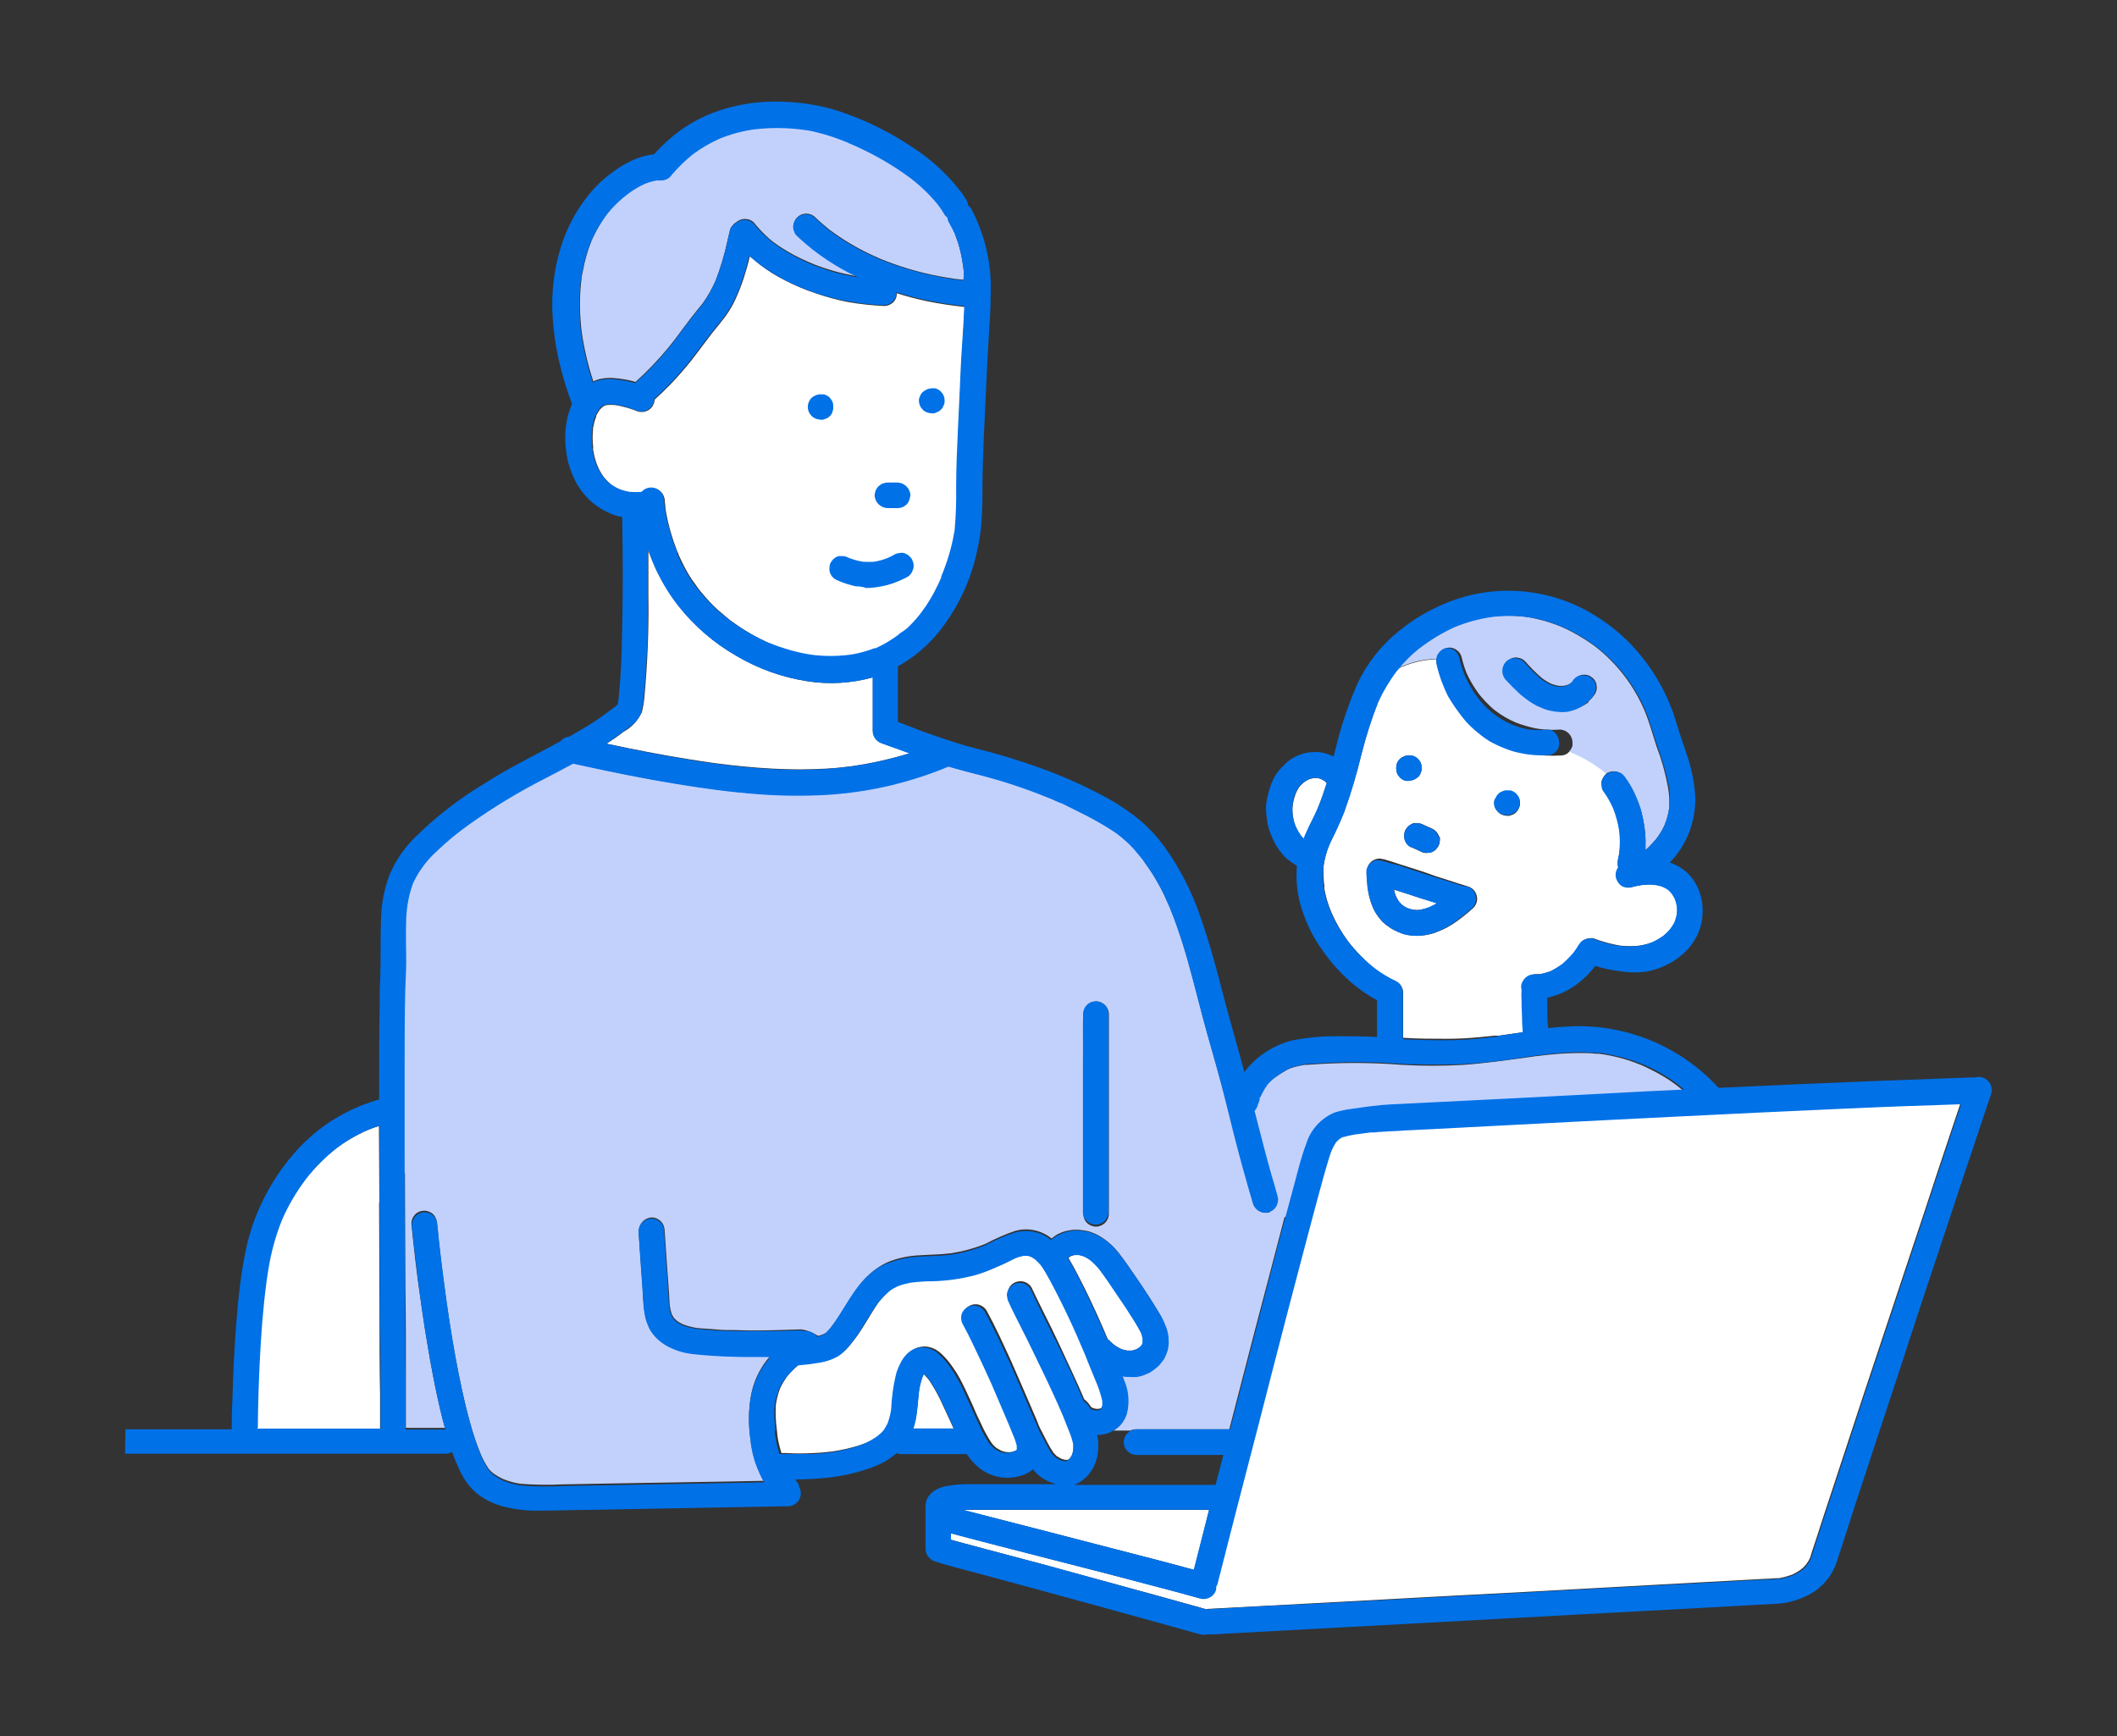 <?xml version="1.0" encoding="UTF-8"?><svg id="house_icon_step" xmlns="http://www.w3.org/2000/svg" width="150" height="123" viewBox="0 0 150 123"><rect x="0" y="0" width="150" height="123" fill="#333333" stroke="none"/><defs><style>.cls-1{fill:#fff;}.cls-2{fill:none;}.cls-3{fill:#b4d232;}.cls-4{fill:#0071e7;}.cls-5{fill:#c2d1fc;}</style></defs><rect class="cls-2" width="150" height="123"/><path class="cls-3" d="M89.18,77.84h0l.04-.08v.08h-.04Z"/><path class="cls-3" d="M89.17,77.87h0v.08s0-.08,0-.08Z"/><path class="cls-1" d="M93.63,55.21c.08.04.16.08.23.13.05.05.1.1.15.15-.2.6-.41,1.24-.66,1.85s-.55,1.1-.79,1.67c-.07.14-.13.29-.19.45-.07-.07-.13-.14-.19-.22-.14-.19-.25-.39-.35-.6-.22-.53-.3-1.11-.22-1.68.04-.24.11-.48.19-.72.07-.17.16-.33.26-.48.1-.12.21-.23.33-.33.11-.08.23-.15.35-.21.11-.04.22-.07.34-.09.19-.02.38,0,.55.08Z"/><path class="cls-5" d="M111.19,53.3c.93.37,1.8.89,2.57,1.54l.11-.07.22-.09c.16-.04.34-.04.5,0l.22.09c.14.08.25.19.33.33.23.32.43.65.6,1,.2.41.37.84.51,1.28.13.43.22.88.28,1.32.05.38.07.77.06,1.15v.38c.27-.24.52-.5.75-.78.51-.63.83-1.39.93-2.19.03-.49,0-.98-.08-1.46-.18-.99-.45-1.96-.81-2.9-.28-.85-.5-1.7-.84-2.51-.76-1.81-1.97-3.39-3.52-4.59-.75-.55-1.55-1.02-2.41-1.4-.81-.33-1.65-.57-2.51-.7-.84-.1-1.68-.1-2.52,0-.89.13-1.75.37-2.58.72-.89.39-1.74.88-2.52,1.46-.56.44-1.07.95-1.51,1.51.87-.45,1.84-.69,2.83-.71h0c0-.12.05-.24.11-.34.12-.2.32-.35.54-.42l.24-.04c.16,0,.32.05.46.13l.18.14c.11.11.19.25.23.4.09.39.21.78.36,1.15.19.42.42.82.68,1.2l.19.27c.28.35.59.68.93.99l.23.19c.45.34.93.62,1.45.84.45.18.91.31,1.38.41l.32.05c.48.06.97.08,1.45.04.48.03.86.42.87.9v.24c-.04.15-.12.29-.23.4v.04ZM112.58,49.73c-.18.15-.39.27-.6.36-.23.11-.46.19-.71.24-.25.05-.5.07-.75.06-.18,0-.35-.03-.53-.07-.1-.02-.2-.04-.29-.07l-.28-.1c-.16-.07-.32-.13-.48-.2-.17-.09-.34-.2-.5-.31-.23-.15-.45-.32-.66-.51-.36-.31-.69-.65-1-1-.16-.17-.25-.39-.26-.62,0-.5.39-.92.9-.93l.24.04c.15.04.29.12.4.23.37.43.77.83,1.2,1.2.21.16.43.29.66.4.16.06.33.11.51.14.12.01.24.01.37,0,.11-.02.21-.05.31-.08l.22-.13c.05-.04.09-.09.13-.14h0c.19-.31.55-.48.91-.43.11.01.22.05.32.11l.19.14c.11.11.19.25.23.4l.03.24c0,.16-.04.32-.12.46-.14.21-.3.4-.5.56h.07Z"/><path class="cls-1" d="M93.82,62.87c.1.6.27,1.2.51,1.76.32.74.72,1.43,1.2,2.08.55.71,1.18,1.36,1.88,1.93.48.37,1.01.68,1.56.93.28.16.45.46.45.78v3.18c1.05.07,2.09.07,3.14.07.74,0,1.48-.04,2.22-.11.35-.03.7-.07,1.06-.11h.33s.57-.08.57-.08l1.25-.18h0l-.04-.75c-.04-.51-.04-1-.04-1.51.04-.24.04-.49.04-.75-.04-.14-.04-.28,0-.42.07-.22.22-.42.42-.55.14-.08.3-.12.46-.12h.28c.28-.05.56-.13.82-.23.29-.14.56-.31.82-.51.3-.24.56-.51.8-.81.13-.17.25-.35.37-.55l.14-.18c.08-.09.18-.16.29-.19.07-.04.14-.06.22-.06.12-.03.24-.03.36,0,.6.23,1.23.4,1.87.51.45.05.91.05,1.37,0,.33-.05.66-.14.97-.26.27-.13.52-.27.76-.45.18-.15.35-.32.51-.51.12-.16.22-.33.3-.51.06-.16.11-.33.15-.5.01-.2.01-.4,0-.6-.04-.17-.09-.34-.15-.5-.06-.13-.13-.26-.22-.38-.08-.1-.17-.19-.26-.27-.11-.07-.23-.14-.35-.19-.18-.07-.36-.11-.54-.14-.32-.04-.64-.04-.96,0-.24.04-.48.09-.71.15-.24.06-.49.02-.7-.1-.2-.13-.34-.32-.42-.54-.06-.24-.03-.49.09-.7.01-.02.02-.04.04-.05l-.03-.07c-.04-.17-.04-.34,0-.51.04-.15.07-.3.1-.45.06-.55.06-1.1,0-1.64-.09-.55-.24-1.08-.44-1.59-.19-.42-.43-.83-.7-1.2-.07-.1-.1-.22-.11-.34-.04-.12-.04-.24,0-.36.06-.18.17-.34.31-.47-.78-.66-1.67-1.18-2.62-1.56l-.15.14c-.14.08-.3.13-.46.13-.36.02-.73.02-1.09,0-.44-.03-.87-.09-1.3-.18-.35-.08-.7-.18-1.03-.31-.41-.14-.82-.32-1.2-.52-.32-.18-.62-.38-.91-.6-.33-.24-.65-.51-.94-.79-.29-.29-.55-.6-.79-.93-.22-.26-.42-.54-.6-.83-.2-.36-.38-.74-.54-1.12-.13-.31-.23-.64-.32-.96l-.06-.24c-.02-.11-.02-.23,0-.34-.98.02-1.95.27-2.83.71l-.04.05c-.51.69-.93,1.44-1.27,2.23-.48,1.22-.88,2.47-1.2,3.74-.33,1.36-.73,2.71-1.2,4.03-.17.45-.41.95-.56,1.31s-.34.7-.51,1.06c-.19.47-.32.96-.4,1.46-.04.52-.02,1.04.06,1.56ZM105.9,56.9c0-.23.1-.44.26-.6.18-.16.41-.25.65-.25h.23c.15.04.29.12.4.23l.14.17c.08.14.12.29.12.45v.05c-.01.23-.11.44-.27.6-.08.08-.17.15-.28.18-.11.05-.23.08-.35.08l-.24-.04c-.15-.04-.29-.11-.4-.22l-.15-.17c-.08-.14-.12-.29-.12-.45v-.02ZM100.74,54.41c0,.12-.02.23-.08.34-.04.11-.1.2-.19.28-.18.16-.4.25-.64.25h-.24c-.15-.04-.29-.11-.4-.22l-.14-.18c-.08-.13-.12-.28-.12-.44v-.05c0-.12.02-.23.07-.34.04-.11.1-.2.19-.28.08-.08.18-.14.29-.18.11-.05.23-.07.35-.07l.24.03c.15.04.29.11.4.22l.14.18c.08.13.12.28.12.43v.03ZM102.01,59.28c.03.12.03.24,0,.36,0,.12-.05.24-.11.34l-.14.19c-.11.11-.25.19-.4.23l-.28.04c-.16,0-.32-.04-.46-.13l-.6-.27-.09-.04c-.31-.19-.48-.55-.43-.91,0-.12.05-.24.11-.34l.13-.16c.12-.13.27-.22.43-.27h.24c.16,0,.32.04.46.12l.6.27.09.04c.2.13.35.32.42.54h.03ZM96.88,61.69s0-.02,0-.04v-.06h0v-.06h0v-.03h0l.05-.11h0s.03-.07.04-.11h0c.08-.13.19-.24.32-.32h0l.1-.05h0l.1-.04h0c.08-.02.16-.04.24-.04.08,0,.16.01.24.04h.06l.1.03.43.13.64.21.79.25.87.28.9.32.82.26.68.22.51.16.23.07h0c.15.04.29.13.4.24.35.36.35.93,0,1.28-.46.42-.95.81-1.46,1.15l-.42.25c-.21.11-.43.2-.65.29-.15.07-.3.12-.46.16-.23.06-.47.1-.71.12-.17.02-.34.02-.51,0-.25-.01-.49-.05-.73-.12-.23-.07-.45-.16-.66-.26-.14-.07-.26-.14-.38-.23-.18-.12-.35-.25-.5-.41-.14-.16-.27-.32-.39-.5-.07-.11-.14-.23-.2-.35-.09-.2-.17-.4-.23-.6-.1-.34-.17-.69-.2-1.04-.04-.28-.06-.56-.07-.84v-.21h0l.05-.04Z"/><path class="cls-5" d="M88.98,78.4c.05-.14.09-.27.14-.4,0-.02,0-.05,0-.07.02-.03.03-.07.05-.11.09-.19.18-.38.29-.56.06-.09.11-.18.18-.27h0l.04-.04c.13-.15.27-.3.42-.43l.13-.1.25-.18c.22-.15.43-.28.66-.41l.22-.11.1-.04c.2-.07.4-.12.6-.16l.36-.07h.17c2.26-.18,4.52-.18,6.78,0,1.43.08,2.87.08,4.31,0,1.43-.1,2.92-.31,4.38-.51l.51-.07.25-.04c-.25,0,0,0,.08,0,.35-.05.7-.09,1.05-.12.69-.07,1.39-.1,2.08-.1.34,0,.69,0,1.03.05h.23c.07,0,.31.05,0,0l.42.06c.56.1,1.11.23,1.65.4.28.09.55.19.82.3l.11.04.13.06c.13.06.26.11.38.18.52.25,1.03.53,1.51.85l.37.26.17.13.08.07h0l-.05-.05c.21.19.44.35.65.54.43.39.83.81,1.2,1.26.13.15.31.25.51.26-1.47,2.08-2.96,4.28-5.33,5.27-3.74,1.51-7.92,1.34-11.91,1.41-2.69.08-4.53,1.51-7.28,1.2-1.89-.18-5.07-.28-6.81-1.04-1.05-.43-1.31-2.72-1.92-3.74-.56-.98-.74-2.14-.51-3.25.09.07.2.12.31.15.48.15,1-.12,1.15-.6,0,0,0,0,0,0l.03-.03Z"/><path class="cls-1" d="M99.73,64.35c-.13-.07-.25-.13-.37-.21-.08-.08-.16-.17-.23-.26-.08-.12-.15-.25-.22-.38-.06-.16-.1-.31-.14-.47l.16.05.81.26.87.28.87.27.35.11c-.17.11-.35.2-.54.28-.21.08-.42.14-.64.18-.15.02-.31.02-.46,0-.16-.02-.31-.06-.46-.12Z"/><path class="cls-4" d="M105.99,56.53c.03-.11.09-.21.17-.28.08-.09.18-.15.29-.18.1-.06.22-.09.34-.07h.24c.15.04.29.12.4.23l.14.17c.08.13.12.28.12.44v.05c0,.11-.02.23-.07.33-.09.22-.28.39-.51.46-.11.06-.23.08-.35.08l-.24-.03c-.15-.04-.29-.12-.4-.23l-.14-.17c-.08-.13-.13-.28-.13-.44v-.05c.01-.11.05-.22.12-.31Z"/><path class="cls-4" d="M100.66,54.79c-.03.11-.1.2-.19.28-.18.16-.4.25-.64.26h-.24c-.15-.04-.29-.12-.4-.23l-.14-.17c-.08-.14-.12-.29-.12-.45v-.1c0-.12.02-.23.07-.34.04-.1.1-.19.19-.26.08-.08.18-.14.29-.18.11-.05.23-.08.35-.07h.24c.15.04.29.12.4.23l.14.17c.08.13.12.28.12.44v.05c0,.13-.02.25-.08.37Z"/><path class="cls-4" d="M101.98,59.31c.03.12.03.24,0,.36,0,.12-.05.24-.11.34l-.14.18c-.11.11-.25.19-.4.23h-.25c-.16,0-.32-.04-.46-.12l-.6-.28h-.09c-.32-.18-.49-.54-.43-.9.01-.13.06-.26.14-.36l.09-.17c.11-.11.25-.19.4-.23l.24-.04c.16,0,.32.04.46.13l.6.27.09.04c.2.13.35.32.42.54h.03Z"/><path class="cls-4" d="M99.37,66.17c.24.07.48.11.72.13.17.01.34.01.51,0,.41-.03.82-.12,1.2-.28.22-.09.5-.22.64-.29.14-.07.29-.16.42-.25.51-.35,1-.74,1.46-1.15.11-.11.19-.25.23-.4h0c.14-.47-.13-.97-.6-1.12h0l-.25-.02-.51-.16-.69-.22-.81-.25-.87-.28-.86-.28-.82-.28-.63-.16-.44-.13-.1-.04h-.06c-.08-.02-.16-.04-.24-.04-.08,0-.16,0-.24,0h0l-.1.05h0l-.1.07h0c-.13.08-.25.19-.32.32h0l-.04.1h0l-.05.11h0v.05h0v.3c0,.28.06.57.06.85.04.34.12.68.22,1.01.06.21.14.41.23.6.05.12.12.24.2.35.11.18.25.35.39.51.16.15.33.29.51.41.12.09.25.17.38.23.18.1.37.19.57.26ZM100.64,64.47c-.15.02-.3.02-.45,0-.15-.03-.3-.07-.45-.12-.13-.06-.25-.14-.36-.22-.09-.08-.18-.16-.26-.25-.08-.12-.16-.25-.22-.38-.06-.15-.11-.31-.14-.47l.16.05.82.26.83.28.87.27.35.11c-.18.1-.36.2-.54.28-.21.08-.42.14-.64.18h.04Z"/><path class="cls-4" d="M101.89,46.35c.11-.2.29-.34.49-.42h.22c.15,0,.29.04.42.12l.16.14c.1.11.17.25.21.4.09.38.2.76.34,1.12.17.42.38.82.62,1.2.05.09.11.18.17.26.25.36.52.69.83.99l.21.19c.73.64,1.59,1.08,2.5,1.28l.29.06c.43.05.87.05,1.3,0,.45,0,.81.41.82.91.01.08.01.16,0,.24-.04.15-.11.29-.21.4h0l-.35-.18.35.18-.15.13c-.13.08-.27.13-.42.13-.32.02-.65.02-.97,0-.39-.03-.78-.09-1.17-.18-.32-.07-.63-.17-.94-.3-.37-.14-.73-.31-1.08-.51-.29-.18-.56-.38-.82-.6-.3-.24-.58-.5-.84-.79-.26-.3-.5-.62-.73-.95-.19-.27-.37-.55-.54-.84-.18-.36-.34-.74-.48-1.12-.11-.31-.21-.64-.29-.96l-.05-.24c-.02-.11-.02-.23,0-.34h0c0-.12.05-.24.12-.34Z"/><path class="cls-4" d="M110.44,50.44c-.18-.01-.35-.03-.53-.07l-.29-.07c-.1-.03-.19-.06-.28-.1l-.47-.2c-.17-.09-.34-.2-.51-.31-.23-.16-.45-.33-.66-.51-.35-.32-.69-.66-1-1-.34-.36-.34-.92,0-1.29.17-.17.4-.26.64-.26l.24.04c.15.04.29.12.4.23.37.43.77.83,1.2,1.2.21.16.43.29.66.4.16.07.33.12.51.15h.39c.11-.02.21-.05.31-.09.08-.04.15-.08.22-.13.05-.04.09-.09.13-.14h0c.18-.32.54-.49.91-.43.12,0,.24.04.34.11l.18.14c.11.11.2.24.23.4v.24c0,.16-.04.32-.12.46-.13.22-.3.41-.5.57-.18.16-.38.29-.6.4-.23.11-.47.19-.72.24-.23.04-.46.04-.69.02Z"/><path d="M89.18,77.84h0s-.03.07-.05.11l.05-.11Z"/><path class="cls-4" d="M87.7,78.8c.07-.38.17-.74.31-1.1-.14.36-.24.72-.31,1.1.09.07.19.12.29.16.48.13.98-.15,1.12-.63l.14-.39v-.08s0-.04,0-.07h0s.04-.05.04-.08v.06c.09-.19.18-.38.29-.57.05-.09.11-.18.18-.26v-.04l.04-.04c.13-.15.27-.3.43-.43l.13-.1.25-.18c.22-.14.43-.28.66-.4.07-.05.15-.09.22-.13h.1c.2-.07.4-.12.6-.16l.35-.07h.17c2.26-.18,4.53-.18,6.78,0,1.43.04,2.83.06,4.31,0,1.47-.09,2.93-.26,4.38-.51l.51-.07.25-.04c-.25.04.01,0,.08,0,.35-.05.7-.08,1.05-.12.69-.07,1.38-.1,2.08-.1.32,0,.67.05,1.01.05h.23c.05,0,.29.05,0,0l.42.07c.56.1,1.1.23,1.64.4.28.08.55.19.82.29l.11.04.14.06.38.17c.52.25,1.03.54,1.51.87l.37.25.16.13.08.07-.05-.04c.21.19.44.35.64.54.43.39.83.81,1.2,1.26.13.15.31.24.51.25.2-.28.4-.55.6-.82-.21.27-.4.55-.6.82.28.02.55-.07.76-.25.17-.17.27-.41.27-.65-.01-.24-.11-.46-.27-.64-.2-.22-.4-.44-.6-.65-1.74-1.79-3.94-3.05-6.36-3.66-1.31-.33-2.67-.46-4.02-.38-.48.02-.94.06-1.41.11v-.09c-.06-.49-.06-.97-.06-1.46v-.6l.32-.08c.41-.11.8-.28,1.17-.48.17-.1.34-.2.51-.32.24-.18.47-.37.69-.57.18-.17.35-.36.51-.55.07-.08.13-.16.19-.25.57.18,1.16.3,1.75.37.65.11,1.31.11,1.96.02.24-.05.47-.11.7-.19.29-.1.58-.23.85-.37.21-.11.41-.24.6-.38.24-.18.47-.38.68-.6.41-.45.72-.98.91-1.56.08-.28.14-.57.16-.87.02-.22.02-.44,0-.66-.02-.29-.08-.58-.17-.86-.16-.56-.47-1.07-.89-1.48-.22-.21-.47-.39-.74-.53-.16-.08-.33-.16-.51-.22,1.19-1.24,1.84-2.9,1.8-4.62-.06-1.03-.26-2.04-.6-3.01-.14-.46-.32-.94-.46-1.37s-.26-.86-.4-1.29c-.5-1.53-1.27-2.95-2.27-4.21-.94-1.2-2.09-2.21-3.39-3.01-2.71-1.68-5.99-2.17-9.07-1.37-1.76.48-3.4,1.33-4.81,2.48-1.25,1-2.25,2.28-2.94,3.73-.63,1.44-1.14,2.94-1.51,4.47l-.18.68h-.03c-.22-.11-.46-.19-.7-.25-.25-.05-.5-.07-.75-.05-.26.01-.53.06-.78.14-.25.08-.48.19-.7.32-.22.14-.42.31-.6.51-.19.18-.36.38-.51.6-.13.2-.24.42-.33.64-.09.22-.16.44-.21.67-.08.27-.13.55-.17.82-.01.18-.01.37,0,.55.02.25.05.49.09.73.03.17.07.34.12.51.08.23.17.46.27.68.07.15.15.3.23.45.13.21.28.41.44.6.1.13.22.24.34.35.19.16.39.3.6.43l.09.05c-.09,1.04.03,2.09.35,3.08.33,1.04.82,2.02,1.46,2.91.6.87,1.31,1.65,2.11,2.34.54.46,1.13.86,1.76,1.2v2.6c-.99-.05-1.97-.05-2.97-.05-1.06,0-2.11.11-3.15.32-1,.28-1.91.79-2.66,1.51-.75.73-1.3,1.64-1.58,2.65-.05.36.14.72.47.88ZM93.86,55.34c.05.03.1.07.15.11-.2.64-.42,1.28-.66,1.84s-.55,1.1-.79,1.67c-.07.14-.13.29-.19.45l-.19-.22c-.13-.19-.25-.39-.35-.6-.23-.52-.31-1.1-.24-1.66.04-.24.1-.48.19-.72.07-.16.16-.32.26-.47.1-.12.21-.22.33-.32.11-.07.23-.14.35-.2.11-.04.22-.07.34-.1.19-.02.38,0,.55.08.08.04.16.08.23.13h.02ZM99.4,70.35c.01-.34-.16-.65-.45-.82-.55-.25-1.07-.57-1.55-.93-.71-.56-1.36-1.21-1.91-1.92-.48-.64-.88-1.33-1.2-2.07-.23-.55-.39-1.13-.5-1.72-.15-1.02-.01-2.06.4-3.01.14-.36.29-.63.5-1.06s.4-.87.57-1.32c.48-1.32.88-2.67,1.2-4.03.32-1.27.72-2.52,1.2-3.74.37-.79.82-1.54,1.35-2.23l.04-.04c-.88.43-1.57,1.16-1.94,2.06.38-.9,1.07-1.63,1.94-2.06.44-.56.95-1.07,1.51-1.51.78-.6,1.62-1.11,2.52-1.52.83-.34,1.7-.58,2.59-.71,1.71-.23,3.45.01,5.03.7,2.69,1.15,4.81,3.31,5.92,6.01.33.82.55,1.68.84,2.51.35.94.62,1.91.81,2.9.05.47.05.94,0,1.41-.06.41-.17.81-.32,1.2-.16.36-.37.69-.6,1-.24.28-.49.55-.76.8v-.37c.01-.39,0-.77-.06-1.15-.06-.46-.14-.91-.26-1.36-.13-.43-.3-.84-.49-1.25-.17-.35-.37-.69-.6-1-.08-.13-.19-.25-.32-.33l-.22-.09c-.17-.04-.34-.04-.51,0l-.22.09-.11.07c.37.35.64.79.8,1.28-.16-.48-.43-.92-.8-1.28-.06.05-.11.1-.15.17-.15.19-.22.43-.17.67,0,.12.04.23.1.34.28.37.51.78.7,1.2.21.52.35,1.05.44,1.6.07.54.07,1.09,0,1.64-.02.15-.08.31-.08.46-.05.16-.05.32,0,.48v.07l-.04.05c-.13.21-.16.46-.09.7.07.22.21.42.41.55.22.11.47.14.7.07.24-.07.47-.12.72-.15.32-.03.64-.03.96,0,.18.03.37.08.54.15.12.05.23.12.34.19.1.08.18.17.26.27.08.12.16.24.22.37.06.16.11.33.14.5.02.2.02.4,0,.6-.04.17-.08.34-.14.5-.08.18-.19.35-.31.51-.15.19-.32.36-.51.51-.24.17-.49.32-.76.44-.31.13-.63.22-.96.27-.46.05-.92.05-1.38,0-.64-.1-1.26-.27-1.86-.51-.12-.03-.25-.03-.37,0-.08,0-.16.02-.22.06-.11.04-.22.1-.29.19l-.14.18c-.11.19-.24.37-.37.55-.24.29-.51.56-.8.81-.26.19-.54.36-.82.51-.29.11-.59.19-.9.23h-.28c-.16,0-.32.04-.46.12-.2.13-.34.32-.42.54-.04.14-.04.29,0,.43-.02.25-.02.5,0,.75-.01.51.04,1,.04,1.51,0,.25.04.5.04.75h0l-1.25.19-.51.07-.14.07h0c.11-.03-.02,0-.05,0h-.13s-1.05.12-1.05.12c-.74.07-1.49.11-2.23.11-1.05.01-2.09-.02-3.13-.07v-3.25l.02-.03Z"/><path class="cls-3" d="M65.23,43.48l.04-.05-.04.05Z"/><path class="cls-5" d="M67.25,15.74c.15.26.29.53.42.81v.04c.02.08.04.15.08.22,0,.08.1.26.14.4.16.53.28,1.06.35,1.61.05.33.08.67.09,1.01l-.64-.07c-.38-.05-.76-.12-1.15-.19-.75-.14-1.48-.32-2.21-.54s-1.32-.44-1.97-.7l-.81-.37c-.97-.47-1.9-1.03-2.77-1.68-.35-.28-.69-.57-1.01-.88-.35-.35-.92-.36-1.28,0,0,0,0,0,0,0h0c-.09.08-.15.18-.19.29-.11.22-.11.48,0,.7.04.11.1.21.19.29l.2.18c.6.55,1.25,1.06,1.92,1.51.65.42,1.32.81,2.01,1.14l.14.07-.45-.09c-.54-.1-1.07-.23-1.59-.4-.47-.14-.94-.31-1.39-.51l-.55-.25c-.71-.33-1.39-.74-2.01-1.2l-.27-.22c-.39-.35-.75-.73-1.08-1.14-.11-.11-.25-.19-.4-.23l-.24-.03c-.24,0-.47.1-.64.26h0c-.1.05-.19.14-.26.23-.08.09-.13.2-.16.31-.06.28-.13.55-.19.82-.21.94-.48,1.86-.83,2.76-.25.56-.55,1.1-.91,1.6l-.43.53c-.55.68-1.06,1.39-1.59,2.09l-.43.54c-.71.86-1.48,1.66-2.31,2.41h0l-.18-.05c-.19-.05-.38-.1-.6-.13-.28-.05-.56-.08-.84-.1-.26-.01-.52,0-.78.05-.08.01-.15.03-.23.05-.13.04-.25.09-.37.15v-.04c-.37-1.13-.64-2.28-.81-3.45-.04-.28-.06-.55-.08-.83-.08-.97-.06-1.94.06-2.91,0-.19.06-.38.1-.6.13-.72.33-1.43.6-2.11.06-.15.13-.29.2-.43.27-.55.58-1.07.95-1.56l.26-.31c.34-.4.72-.76,1.12-1.08l.24-.17c.33-.23.68-.43,1.04-.6.26-.1.53-.18.81-.23h.32c.12,0,.24-.02.35-.07.16-.07.31-.18.41-.33.45-.54.96-1.03,1.51-1.46.6-.43,1.24-.79,1.92-1.07.77-.32,1.58-.54,2.41-.66,1.2-.14,2.41-.13,3.61.04l.6.11c.91.2,1.8.48,2.66.85.31.13.6.27.92.42,1.18.56,2.29,1.23,3.33,2.01.72.55,1.37,1.18,1.94,1.88.16.21.31.43.44.66.06.1.14.18.23.25,0,.15.03.3.1.43Z"/><path class="cls-3" d="M48.01,39.19l-.03-.04v-.05s.02.06.03.09Z"/><path class="cls-1" d="M63.74,45c-.08.07-.16.13-.25.18-.36.25-.73.48-1.12.67l-.3.14h-.07c-.2.08-.42.16-.6.22-.38.11-.77.2-1.17.25-.85.1-1.72.1-2.57,0-.54-.08-1.07-.19-1.59-.34-.27-.07-.55-.16-.82-.26-.13-.04-.27-.1-.4-.15l-.16-.06-.07-.03c-.96-.42-1.88-.94-2.72-1.56l-.17-.12h0l-.28-.23-.6-.51c-.38-.35-.73-.72-1.06-1.12l-.26-.31s-.03-.04-.04-.06l-.06-.08c-.15-.21-.29-.42-.43-.6-.3-.46-.56-.95-.79-1.45l-.11-.23s-.02-.08-.04-.12c0-.04-.02-.07-.05-.1l-.03-.08-.08-.22c-.12-.31-.23-.63-.32-.94-.19-.61-.33-1.23-.43-1.86,0-.18-.04-.37-.05-.55-.01-.5-.42-.9-.91-.91-.26,0-.51.11-.68.31-.28.02-.56.02-.84,0-.26-.04-.52-.11-.76-.2-.21-.1-.41-.21-.6-.34l-.07-.06c-.16-.14-.31-.3-.45-.47l-.07-.1c-.15-.21-.27-.44-.37-.68-.03-.07-.06-.13-.08-.2-.12-.33-.2-.67-.25-1.01.01-.08.01-.16,0-.25-.04-.37-.04-.75,0-1.12v-.13c.05-.27.12-.54.22-.79v-.07c.07-.14.16-.28.25-.42.06-.07.13-.14.2-.2l.15-.1.15-.04c.2-.02.4-.02.6,0,.15.02.3.05.45.09.4.09.79.21,1.17.37.16.04.34.04.5,0l.22-.09c.14-.08.25-.19.33-.33l.09-.22c.02-.07.04-.14.04-.21.38-.34.74-.69,1.09-1.05.55-.57,1.08-1.18,1.57-1.8.46-.6.9-1.2,1.36-1.8.32-.4.66-.8.96-1.2.28-.39.53-.8.73-1.23.23-.5.43-1.01.6-1.53.16-.51.31-1.01.43-1.54.23.2.48.4.72.6.55.42,1.14.79,1.76,1.1.72.37,1.47.69,2.24.94.73.25,1.47.45,2.23.6.85.15,1.71.24,2.57.28.24,0,.47-.1.64-.26.11-.11.19-.25.23-.4l.03-.24h0c.69.22,1.38.4,2.08.55.9.19,1.81.32,2.72.42,0,.32,0,.63-.04.95-.06,1.16-.16,2.32-.2,3.49-.05,1.38-.13,2.75-.19,4.14s-.11,2.78-.13,4.17c.02,1.05-.02,2.09-.11,3.13-.14.96-.37,1.9-.7,2.81-.04.11-.08.22-.13.32l-.06.16-.03.06c-.08.18-.15.35-.23.51-.2.41-.42.81-.66,1.2-.12.19-.24.37-.37.55s-.13.19-.2.28h0l-.07.1c-.28.34-.57.66-.88.96-.16.15-.32.29-.48.43l-.15.12-.05.04.1-.17Z"/><path class="cls-1" d="M45.47,50.5c.09-.36.16-.73.19-1.11.22-2.4.32-4.81.28-7.22v-3.22c.19.54.42,1.07.66,1.59.42.85.92,1.66,1.51,2.41,1.12,1.43,2.5,2.62,4.08,3.52,1.55.92,3.26,1.53,5.03,1.8,1.54.24,3.12.14,4.63-.28v3.78c0,.4.27.76.66.88l.17.07,1.8.64c-1.36.42-2.75.73-4.16.93-.6.08-1.2.14-1.8.17-1.25.07-2.51.07-3.76,0-1.38-.07-2.75-.21-4.12-.39-.6-.08-1.2-.18-1.85-.28-1.95-.31-3.88-.69-5.81-1.1.41-.26.82-.54,1.2-.84.57-.31,1.02-.79,1.29-1.38Z"/><path class="cls-3" d="M74.87,56.75l-.08-.04.08.04Z"/><path class="cls-1" d="M26.86,85.18l.03,7.69c0,1.98,0,3.95.04,5.92v2.44h-8.72v-.14c0-1.49.04-2.99.13-4.48.09-1.92.22-3.84.48-5.74.04-.29.08-.6.13-.87.19-1.21.52-2.39.97-3.52.46-1.05,1.04-2.04,1.73-2.96.62-.79,1.33-1.5,2.12-2.12.69-.53,1.45-.97,2.25-1.32.27-.12.55-.22.83-.3.01,1.8.02,3.61.03,5.41Z"/><path class="cls-3" d="M127.65,111.2l.04-.04s.05-.04-.04.04Z"/><path class="cls-5" d="M28.69,83.12l.03,7.91c.04,2.17.04,4.35.04,6.52v3.39s0,.23,0,.23h2.77c-.28-.99-.5-2-.71-3.01-.25-1.23-.47-2.48-.67-3.72-.19-1.23-.37-2.46-.54-3.69-.11-.88-.23-1.79-.32-2.68l-.14-1.33s0-.04,0-.06c0-.24.1-.47.27-.64.17-.17.4-.26.64-.26.24,0,.47.1.64.26.16.17.26.4.26.64.03.26.08.54.08.81.07.7.16,1.4.25,2.11.06.51.13,1.01.19,1.51.22,1.62.45,3.21.75,4.85s.64,3.29,1.09,4.9c.2.72.44,1.43.72,2.12.16.39.36.76.6,1.11.09.11.2.21.31.3.23.16.47.3.73.42.39.15.79.26,1.2.32,1,.08,2.01.09,3.01.04l3.86-.07,7.75-.13,2.63-.05h0c-.12-.19-.22-.39-.31-.6-.12-.27-.23-.55-.32-.82-.13-.41-.23-.83-.29-1.25-.07-.48-.12-.96-.14-1.44-.01-.4,0-.8.04-1.2.04-.44.11-.87.23-1.3.23-.79.62-1.52,1.16-2.15l-.04-.09h-1.31c-1.2,0-2.41-.04-3.61-.16-.34-.03-.67-.08-1-.15-.33-.07-.65-.18-.96-.32-.3-.13-.58-.3-.84-.51-.24-.18-.44-.41-.6-.66-.06-.09-.11-.18-.15-.28-.08-.16-.14-.33-.2-.5-.08-.28-.13-.56-.16-.85-.05-.45-.07-.91-.1-1.37l-.26-3.65v-.45c.02-.49.41-.89.91-.91.24,0,.47.1.64.27l.14.18c.08.14.12.3.13.46l.16,2.33c.05.74.11,1.48.16,2.23.01.27.02.54.05.82.03.19.08.38.14.57.05.09.1.17.15.26.07.07.14.14.22.21.14.1.29.18.44.25.32.12.64.2.97.25.43.05.81.05,1.28.1s.97.05,1.47.05c.99.04,1.96.03,2.97,0l1.66-.05c.43.06.84.22,1.2.46.14-.03.27-.07.4-.13.05-.02.1-.05.15-.08.17-.15.32-.32.46-.51.8-1.06,1.36-2.27,2.26-3.28.26-.28.55-.53.85-.75.3-.22.63-.4.98-.54.68-.25,1.39-.39,2.11-.42.73-.05,1.46-.05,2.18-.14.85-.13,1.69-.35,2.49-.68.67-.36,1.37-.66,2.09-.91.82-.23,1.71-.08,2.41.41l.16.13.23-.17c.09-.07.18-.12.28-.17.16-.08.33-.14.51-.19.18-.04.37-.07.55-.09h.34c.19.02.37.04.56.08.12.02.23.05.34.09.17.06.34.14.5.22.11.06.22.13.33.2.18.12.34.25.5.39.2.17.39.37.55.57.4.49.76,1.03,1.12,1.55s.72,1.05,1.06,1.58c.16.26.34.54.5.8s.37.6.46.79.18.4.26.6c.05.14.09.28.11.42.05.21.07.43.06.65,0,.14-.02.28-.05.42-.02.06-.03.11-.04.17-.04.12-.09.24-.15.36-.02.05-.07.11-.07.15l-.09.14c-.08.1-.16.21-.25.31-.07.09-.16.16-.25.23-.15.12-.3.23-.46.32l-.16.08c-.12.05-.25.1-.37.14-.11.04-.22.07-.34.08-.2.04-.4.05-.6.05-.15,0-.3-.02-.45-.04.05.13.1.26.14.4.3.69.37,1.46.22,2.2-.1.42-.33.8-.66,1.07-.09.08-.18.15-.28.21h1.2c.12-.06.25-.09.38-.09h6.62s.68-2.63.68-2.63c.74-2.88,1.49-5.75,2.25-8.63.33-1.28.67-2.55,1-3.83-.13-.32-.29-.65-.45-.97-.07.33-.32.6-.65.69-.47.13-.96-.14-1.11-.6-.48-1.64-.94-3.28-1.36-4.94-.26-1.13-.56-2.26-.87-3.39-.43-1.62-.92-3.24-1.35-4.86-.46-1.76-.88-3.52-1.43-5.24-.14-.45-.28-.88-.44-1.32l-.22-.6-.13-.32-.07-.16s-.13-.29,0-.04c-.2-.42-.35-.81-.55-1.2-.19-.4-.41-.79-.64-1.16-.23-.38-.48-.74-.74-1.09h0l-.05-.14-.2-.26c-.14-.18-.28-.34-.43-.5-.28-.29-.57-.57-.88-.82-.07-.05-.32-.24-.07-.05l-.2-.15c-.17-.12-.34-.24-.51-.35-.69-.45-1.41-.85-2.16-1.2-.41-.22-.82-.42-1.23-.6-.17-.07-.34-.13-.51-.21l-.08-.04-.16-.07-.38-.15c-1.55-.63-3.13-1.15-4.75-1.56-.75-.16-1.49-.37-2.23-.6-1.31.53-2.66.97-4.03,1.31-1.51.36-3.05.58-4.6.69-1.6.1-3.21.08-4.81-.04-1.97-.14-3.94-.42-5.89-.74-2.32-.37-4.58-.84-6.86-1.34l-.45-.1c-.67.37-1.34.73-2.01,1.06-1.85.94-3.63,2.02-5.32,3.22-.82.58-1.6,1.23-2.32,1.92-.67.6-1.23,1.32-1.63,2.13-.03.07-.06.14-.08.21-.04.11-.08.22-.11.34-.08.24-.14.49-.19.74-.09.45-.14.91-.15,1.37-.04,1,0,2,0,3.01,0,.72-.07,1.44-.07,2.17-.05,1.85-.05,3.65-.05,5.46,0,2.5,0,4.98.02,7.44ZM76.76,76.07v-3.77s0-.44,0-.44c0-.24.1-.47.26-.64.17-.17.4-.26.64-.27.24,0,.47.1.64.27.17.17.27.4.27.64v14.14h0c0,.5-.41.9-.91.91-.24,0-.47-.1-.64-.26-.17-.17-.26-.4-.26-.64v-6.25s0-3.69,0-3.69Z"/><path class="cls-1" d="M79.45,95.58c-.32-.14-.6-.34-.84-.6-.04-.04-.08-.07-.12-.1-.5-1.2-1.05-2.41-1.64-3.61-.34-.66-.67-1.34-1.05-1.98l-.09-.16.06-.06s.09-.06.14-.08c.07-.03.15-.05.23-.07.12-.01.24-.01.35,0,.13.02.26.06.38.11.15.07.29.15.42.25.27.23.51.48.73.76.2.26.38.54.6.81.42.6.84,1.2,1.25,1.84.2.31.4.63.6.95.17.26.32.52.45.8.05.13.09.26.11.39,0,.07,0,.13,0,.2l-.04.13c-.02.05-.05.1-.09.15-.05.06-.1.11-.16.16-.08.05-.16.1-.25.14-.09.03-.18.06-.28.08-.11,0-.21,0-.32,0-.16-.02-.32-.06-.47-.11Z"/><path class="cls-1" d="M67.58,108.69l.93.24,2.16.56,5,1.29,5.19,1.34c1.38.36,2.76.73,4.13,1.11.48.13.98-.15,1.12-.63.02-.06.03-.13.04-.2.03-.07.06-.13.08-.2.07-.25.13-.51.19-.75.51-1.97,1.01-3.94,1.51-5.9.72-2.81,1.45-5.63,2.18-8.47.73-2.84,1.46-5.61,2.18-8.32.47-1.8.93-3.61,1.45-5.41.13-.48.26-.96.42-1.43.04-.11.08-.22.11-.32s.04-.11.06-.16h0c.08-.17.17-.33.27-.51h0l.1-.12.19-.18c-.17.16.07,0,.12-.06l.09-.04h.05c.39-.11.8-.19,1.2-.23l.69-.05h.31s.43-.05.43-.05c1.2-.08,2.41-.13,3.61-.19l7.78-.46,10.07-.51,10.79-.51c2.96-.12,5.91-.23,8.87-.34l-.4,1.2-1.25,3.74c-.52,1.61-1.06,3.22-1.59,4.81l-1.8,5.41c-.6,1.8-1.2,3.61-1.8,5.41l-1.62,4.92c-.43,1.31-.86,2.61-1.29,3.92-.25.78-.5,1.56-.76,2.33-.05.15-.1.31-.14.46-.02.03-.04.05-.05.08,0,.05-.06.11-.09.17s-.08.12-.12.18h0c-.08.1-.17.19-.26.28l-.09.07-.04.04c-.19.13-.39.25-.6.35h0l-.15.05-.28.09c-.17.05-.35.09-.53.12h-.2c-.29.03-.6.04-.9.05l-2.36.13-3.71.2-4.71.26-5.29.29-5.54.29-5.35.29-4.81.26-3.91.21-2.63.14-.95.05c-.07,0-.14.01-.21.03l-.32-.09-3.27-.91-4.03-1.1-4.16-1.14-3.78-1-1.57-.42-1.01-.28v-.44l.26.05Z"/><path class="cls-1" d="M84.61,111.23c-.87-.24-1.74-.47-2.62-.7l-3.87-1-4.07-1.05-3.74-.96-1.58-.4-.5-.14h17.44s-1.06,4.25-1.06,4.25Z"/><path class="cls-1" d="M54.97,99.55c.06-.41.16-.82.31-1.2.14-.29.31-.57.5-.84.26-.31.54-.6.85-.85.44-.04.88-.08,1.32-.16.53-.07,1.04-.24,1.51-.5.3-.2.57-.44.79-.73.3-.36.57-.73.82-1.12.41-.64.78-1.31,1.2-1.91.24-.3.52-.58.81-.84.19-.14.39-.25.6-.35.32-.12.66-.21,1-.26.51-.07,1-.08,1.49-.1,1.04-.03,2.07-.19,3.07-.46.53-.16,1.05-.35,1.56-.57.4-.17.79-.39,1.2-.57.19-.08.4-.14.6-.18h.28l.23.07c.09.05.18.1.27.16.15.13.29.28.42.43.24.34.46.69.65,1.06.92,1.7,1.73,3.46,2.48,5.24.25.6.51,1.2.73,1.77.22.48.39.99.51,1.51,0,.11,0,.22,0,.34l-.04.14s-.02.05-.04.07l-.04.04-.07.04-.13.04h-.19c-.08-.02-.17-.04-.25-.07l-.07-.04-.05-.05-.14-.2c-.09-.12-.2-.23-.32-.31-.57-1.34-1.2-2.65-1.8-3.95-.6-1.3-1.32-2.65-1.94-3.98-.26-.43-.81-.57-1.25-.32-.32.18-.49.54-.43.9,0,.12.04.24.11.34.28.6.55,1.16.84,1.74.51,1.05,1.04,2.11,1.55,3.16s.98,2.07,1.43,3.12c.16.38.31.75.45,1.14.12.28.21.56.28.85.02.17.02.34,0,.51-.02.13-.06.27-.1.4l-.13.22-.11.11-.08.04h-.19l-.24-.07c-.12-.06-.23-.12-.34-.19-.08-.08-.17-.16-.24-.25-.15-.22-.28-.44-.4-.67-.17-.32-.33-.65-.5-.97s-.19-.45-.28-.66c-.6-1.4-1.2-2.78-1.8-4.15-.55-1.2-1.11-2.44-1.75-3.61-.12-.2-.32-.35-.55-.42-.48-.13-.98.15-1.11.63h0c-.06.24-.02.49.1.7.23.43.46.86.67,1.31.47.95.91,1.92,1.35,2.89.43.97.82,1.88,1.2,2.82l.33.78c.12.26.21.53.28.8,0,.06,0,.11,0,.17v.12l-.05.05-.14.07c-.11.04-.23.07-.35.1-.24.03-.48,0-.7-.1-.12-.06-.24-.13-.35-.2-.13-.11-.25-.23-.35-.37-.27-.41-.5-.83-.7-1.28-.21-.43-.42-.87-.6-1.32-.3-.66-.6-1.32-.94-1.96-.15-.28-.32-.55-.51-.81-.24-.35-.52-.68-.83-.96-.13-.12-.28-.22-.44-.3-.21-.11-.44-.17-.68-.18-.25,0-.49.05-.72.16-.14.07-.26.15-.37.26-.18.18-.34.38-.46.6-.13.25-.24.5-.32.77-.22.86-.35,1.74-.38,2.62-.05.33-.13.66-.25.98-.08.16-.17.32-.28.47-.13.16-.28.3-.44.43-.3.21-.62.4-.96.54-.14.06-.29.11-.43.16-.64.21-1.3.35-1.97.45-.43.05-.85.1-1.29.11-.67.04-1.34.04-2.01,0h-.29c-.13-.41-.23-.83-.29-1.25,0-.14-.03-.28-.04-.42-.08-.58-.1-1.16-.07-1.74Z"/><path class="cls-1" d="M64.85,100.69c.15-.7.17-1.43.26-2.14.05-.34.13-.68.25-1l.09-.19c.11.11.21.22.31.34.07.09.14.19.2.29.34.53.64,1.09.89,1.67.24.51.48,1.04.72,1.56h-2.87c.06-.18.11-.36.14-.54Z"/><path d="M127.68,111.16l-.04.04h0l.04-.04Z"/><path d="M74.8,56.71l.08.04-.08-.04h0Z"/><path class="cls-4" d="M76.74,72.3v-.44c0-.24.1-.48.26-.65.35-.35.93-.35,1.28,0h0c.17.17.26.41.26.65v14.1h0c-.06.5-.51.86-1.01.8-.42-.05-.75-.38-.8-.8v-9.93c.01-1.2,0-2.47,0-3.74Z"/><path d="M48.01,39.19s-.03-.06-.05-.09h0s.04.06.05.09Z"/><path class="cls-4" d="M65.2,28.05c.03-.11.1-.2.19-.28.18-.16.41-.25.64-.26h.23c.15.04.29.12.4.23l.14.17c.08.13.13.29.13.45v.05c0,.12-.02.23-.08.34-.04.11-.1.21-.19.28-.08.08-.18.15-.29.18-.1.06-.22.09-.34.08l-.25-.04c-.15-.04-.29-.11-.4-.22l-.14-.18c-.08-.13-.12-.28-.13-.44v-.06c0-.11.04-.21.09-.3Z"/><path class="cls-4" d="M58.98,29.21c-.04.11-.11.21-.19.28-.08.08-.18.15-.29.18-.11.05-.22.08-.34.07l-.25-.04c-.15-.04-.28-.11-.4-.22l-.14-.18c-.08-.13-.13-.28-.13-.44v-.05c0-.12.02-.23.08-.34.04-.11.1-.21.19-.28.08-.08.18-.14.29-.18.11-.05.23-.08.35-.07h.23c.15.04.29.12.4.22l.14.18c.08.13.13.28.12.44v.05c.01.13-.01.25-.07.37Z"/><path class="cls-4" d="M60.75,41.55c-.14,0-.28-.05-.41-.08-.39-.1-.77-.24-1.13-.41-.32-.18-.5-.54-.43-.91,0-.12.04-.24.11-.34l.14-.18c.11-.11.25-.19.4-.23h.24c.16,0,.32.04.46.12h0c.32.13.66.22,1,.28.27.02.55.02.82,0,.34-.06.66-.15.98-.28.14-.07.29-.14.43-.22.1-.07.22-.1.34-.11.12-.03.25-.03.37,0,.22.07.41.22.54.42l.09.22c.05.16.05.34,0,.5l-.09.22c-.08.14-.19.25-.32.33-.34.18-.69.33-1.05.46-.27.09-.54.16-.82.21-.35.07-.7.11-1.05.11-.19-.07-.4-.1-.61-.12Z"/><path class="cls-4" d="M64.46,35.31c-.03.16-.1.3-.21.42l-.19.15c-.14.08-.3.12-.46.12h-.72c-.5-.02-.89-.42-.91-.91l.04-.23c.04-.15.12-.29.23-.4l.18-.14c.14-.08.3-.12.46-.13h.72c.49.02.89.41.91.91l-.05.22Z"/><path d="M128.1,110.75s-.02.03-.04.04v-.04h.04Z"/><path class="cls-4" d="M8.85,103h22.71c.17,0,.33-.05.47-.13.19.53.41,1.05.66,1.55.19.36.42.7.69,1,.2.23.43.43.69.6.44.3.93.53,1.44.68.95.26,1.93.37,2.92.33,1.09,0,2.18-.05,3.27-.05l7.09-.13,7.05-.13c.5,0,.9-.42.9-.91,0-.14-.02-.28-.09-.4-.04-.2-.13-.38-.26-.53l-.06-.06c.69,0,1.35-.03,2.01-.09,1.01-.09,2.01-.29,2.98-.6.49-.15.97-.35,1.42-.6.28-.17.54-.35.79-.57.1.05.22.07.33.07h4.64c.13.19.27.38.43.55.17.18.35.35.55.5.77.56,1.74.76,2.66.53.39-.08.75-.25,1.06-.5.03.05.07.09.11.14.21.24.47.45.76.6.19.11.39.19.6.26l.15.05h-6.36c-.42,0-.83.04-1.25.11-.35.04-.68.15-.97.33-.21.13-.38.3-.51.51-.08.16-.13.33-.15.5v3.14c.01.41.28.76.67.88l.26.08c.57.19,1.17.34,1.77.5l1.62.43,3.87,1.05,4.17,1.14,3.94,1.09,3.16.88c.15.04.3.04.45,0,.08.01.16.01.24,0h.23s1.8-.1,1.8-.1l3.33-.18,4.43-.24,5.19-.28,5.5-.3,5.49-.3,5.03-.27,4.28-.23,3.06-.17,1.52-.08c1.07-.02,2.11-.33,3.01-.91.79-.56,1.37-1.38,1.62-2.32.1-.28.19-.59.29-.88l1.01-3.13,1.46-4.44c.58-1.76,1.16-3.51,1.74-5.27.59-1.83,1.19-3.66,1.8-5.5l1.74-5.23c.49-1.46.96-2.93,1.46-4.38.33-.99.67-2,1-3.01l.38-1.12c.12-.48-.16-.98-.64-1.12-.16-.05-.34-.05-.5,0-.08,0-.16,0-.25,0l-2.17.08c-3.38.12-6.75.25-10.13.4-3.61.16-7.22.33-10.83.51l-9.77.51-6.86.34c-.95.05-1.85.07-2.75.19-.49.06-.95.13-1.45.2-.41.05-.81.14-1.2.26-.97.41-1.71,1.24-2.01,2.25-.32.84-.54,1.73-.77,2.59l-.68,2.52c-.34,1.27-.68,2.54-1,3.81-.75,2.88-1.5,5.75-2.25,8.64l-.68,2.63h-6.62c-.13,0-.26.03-.38.08-.1.05-.19.12-.27.19-.11.11-.19.25-.23.4-.03.08-.04.16-.04.25.01.5.42.9.91.9h6.15s-.55,2.12-.55,2.12h-10.04c.31-.11.59-.28.83-.51.07-.06.14-.13.2-.21.11-.13.21-.28.3-.43.14-.25.24-.52.31-.8.07-.3.1-.61.09-.92,0-.23-.03-.45-.08-.67h.08c.22,0,.44-.05.64-.11.16-.05.3-.12.45-.21.1-.06.2-.13.29-.2.32-.27.55-.64.66-1.05.17-.73.12-1.49-.16-2.19-.05-.13-.1-.26-.15-.39.15.04.29.04.44.04.2.02.4.02.6,0,.11-.02.23-.05.34-.08.13-.04.25-.1.37-.15l.16-.07c.16-.1.32-.21.46-.33.09-.07.17-.15.25-.23l.24-.31s.09-.1.09-.14l.08-.16c.06-.12.1-.24.14-.36.02-.05.03-.11.04-.16.03-.14.04-.28.05-.42,0-.22-.01-.44-.05-.65-.03-.15-.07-.29-.12-.43-.08-.21-.17-.41-.26-.6-.14-.28-.3-.52-.46-.78s-.32-.54-.5-.8c-.35-.54-.7-1.05-1.06-1.58s-.72-1.03-1.12-1.54c-.17-.22-.35-.42-.55-.6-.16-.14-.32-.26-.5-.38-.11-.08-.22-.15-.34-.21-.16-.08-.33-.16-.5-.22-.11-.04-.22-.07-.33-.09-.19-.04-.38-.07-.57-.08-.11-.01-.23-.01-.34,0-.19.01-.37.05-.55.09-.17.05-.34.11-.51.2-.12.05-.24.12-.35.2l-.23.18-.16-.13c-.7-.49-1.58-.64-2.41-.4-.72.24-1.42.54-2.09.9-.8.33-1.64.55-2.49.68-.73.08-1.45.08-2.18.13-.72.03-1.44.17-2.12.42-.36.12-.69.29-1,.5-.3.23-.59.48-.85.76-.91.99-1.46,2.22-2.26,3.28-.14.18-.29.35-.46.5-.05.04-.1.07-.16.09-.13.05-.26.09-.4.13-.12-.18-.3-.31-.51-.38-.23,0-.45-.03-.67-.08l-1.66.05h-2.96c-.49-.01-1.05-.02-1.48-.05s-.86-.06-1.28-.11c-.33-.05-.66-.13-.97-.25-.15-.07-.3-.16-.44-.25-.08-.07-.15-.14-.22-.21-.06-.08-.1-.17-.14-.26-.07-.18-.11-.37-.14-.57-.03-.27-.06-.55-.06-.82-.04-.74-.1-1.48-.15-2.22l-.16-2.33c0-.16-.04-.32-.12-.46l-.14-.18c-.17-.17-.39-.26-.63-.26-.5,0-.91.4-.92.9l.03.45c.08,1.22.16,2.45.25,3.66.03.45.04.91.1,1.37.03.29.08.57.16.85.06.17.12.34.2.51.05.1.1.19.16.28.17.25.37.47.6.66.26.21.54.38.84.51.31.14.62.25.95.32.33.07.67.11,1.01.14,1.2.11,2.41.16,3.61.16h1.32s.02.06.04.09c-.54.62-.94,1.36-1.17,2.15-.12.42-.2.86-.23,1.3-.04.41-.06.82-.04,1.23.02.48.07.96.14,1.43.06.43.16.85.29,1.26.1.28.21.55.33.82.09.21.2.41.31.6l-2.63.05-7.75.14-3.86.07c-1,.06-2.01.04-3.01-.04-.41-.06-.81-.17-1.2-.32-.25-.12-.49-.26-.72-.42-.11-.09-.21-.19-.31-.3-.24-.35-.44-.73-.6-1.12-.28-.69-.51-1.4-.71-2.12-.46-1.61-.8-3.29-1.09-4.9s-.54-3.23-.75-4.85c-.07-.51-.13-1-.2-1.51-.08-.7-.16-1.41-.24-2.11-.03-.26-.05-.54-.08-.8,0-.24-.1-.47-.26-.64-.17-.17-.4-.26-.64-.27-.5,0-.9.41-.91.91v.06s.14,1.33.14,1.33c.1.87.21,1.79.32,2.68.16,1.23.32,2.45.53,3.69.2,1.25.42,2.48.67,3.72.2.99.43,2,.71,3.01h-2.81v-3.61c-.04-2.17-.04-4.35-.04-6.52-.02-2.64-.03-5.27-.03-7.91v-7.51c0-1.85,0-3.66.04-5.46.02-.72.07-1.44.07-2.16,0-.99-.04-2,0-3.01.02-.46.07-.92.16-1.37.05-.25.11-.5.19-.75.04-.11.08-.22.11-.34.02-.07.05-.14.09-.2.4-.81.95-1.54,1.62-2.14.73-.7,1.51-1.34,2.33-1.92,1.69-1.2,3.47-2.28,5.32-3.22.67-.35,1.35-.7,2.01-1.06l.46.1c2.27.5,4.55.96,6.86,1.34,1.95.32,3.91.59,5.88.73,1.6.12,3.21.13,4.81.04,1.55-.1,3.08-.33,4.59-.69,1.36-.34,2.7-.77,3.99-1.31.72.2,1.48.41,2.23.6,1.62.42,3.2.94,4.75,1.57l.37.15.16.07.08.04c.17.08.34.14.5.2.39.2.8.4,1.2.6.74.36,1.47.76,2.16,1.2.18.11.34.22.51.34l.2.16c-.26-.19,0,0,.07.05.31.26.6.53.87.82.15.18.29.34.43.51l.21.26.06.07c.23.35.51.71.74,1.09s.46.79.65,1.17.34.79.54,1.17c-.14-.25,0-.02,0,.04l.06.16c.05.11.08.21.13.32l.22.6c.15.44.29.87.44,1.31.54,1.72.96,3.49,1.43,5.24.43,1.63.92,3.24,1.35,4.87.29,1.13.57,2.26.85,3.39.42,1.66.88,3.31,1.36,4.94.14.48.64.76,1.12.63.33-.09.58-.36.64-.69.04-.14.04-.28,0-.42-.14-.53-.29-1.03-.44-1.53-.73-2.58-1.34-5.21-2.06-7.82-.48-1.74-.97-3.43-1.43-5.21s-.94-3.55-1.55-5.27c-.59-1.75-1.44-3.41-2.51-4.91-.52-.72-1.13-1.38-1.8-1.95-.65-.53-1.34-1-2.06-1.42-1.62-.9-3.32-1.67-5.07-2.29-1.47-.53-2.96-.98-4.47-1.35-.53-.14-1.07-.29-1.58-.46-.07-.03-.14-.05-.22-.07-.68-.22-1.35-.46-2.01-.69l-1.71-.66v-3.94c1.15-.63,2.15-1.49,2.97-2.52,1.1-1.4,1.92-3,2.41-4.71.24-.85.41-1.73.51-2.61.08-.95.11-1.9.1-2.84.02-2.45.16-4.86.27-7.27.05-1.09.1-2.22.17-3.26.07-1.04.14-2.05.14-3.06.1-2.13-.37-4.25-1.37-6.14-.06-.1-.14-.19-.23-.26,0-.12-.05-.24-.11-.35-.08-.14-.17-.28-.26-.42-.99-1.33-2.21-2.47-3.61-3.36-1.41-.95-2.94-1.73-4.54-2.31-.67-.25-1.35-.46-2.05-.6-.84-.17-1.69-.27-2.55-.29-1.7-.08-3.39.19-4.98.79-.82.32-1.6.75-2.32,1.26-.67.5-1.29,1.06-1.84,1.68-.33.03-.65.1-.96.2-.45.15-.88.36-1.28.6-.92.55-1.74,1.26-2.41,2.1-.41.52-.78,1.07-1.1,1.65-.34.64-.63,1.32-.84,2.01-.24.77-.41,1.56-.51,2.36-.1.84-.13,1.68-.08,2.52.06,1.03.2,2.05.42,3.05.25,1.09.57,2.15.96,3.19-.06.14-.12.29-.17.44-.07.2-.12.4-.17.6-.11.51-.16,1.04-.14,1.56.01.31.04.62.09.93.03.23.08.46.14.69.06.23.14.45.23.67.11.29.25.57.4.84.16.26.34.51.54.74.15.18.32.35.51.51.24.2.5.38.78.53.29.17.59.3.9.4.15.05.3.08.45.1v.31c.04,2.41.05,4.81,0,7.22-.02,1.25-.05,2.51-.13,3.77-.03.48-.07.93-.12,1.43v.1c-.04.07-.02.13-.04.21s.02.19-.05.25-.17.16-.23.2l-.31.22c-.23.19-.46.35-.69.51-.7.49-1.46.93-2.21,1.35-.24.02-.45.14-.6.32-1.8.99-3.67,1.89-5.41,3.01-1.8,1.08-3.47,2.38-4.96,3.86-.74.75-1.33,1.62-1.74,2.59-.36.96-.57,1.98-.6,3.01-.06,1.47-.01,2.94-.06,4.41-.04.63-.04,1.28-.04,1.88-.04,2.04-.04,4.08-.04,6.12v.51l-.26.07c-2.28.69-4.31,2.02-5.85,3.84-1.52,1.78-2.62,3.88-3.2,6.15-.22.93-.39,1.88-.51,2.83-.13.98-.22,1.94-.3,2.95-.15,1.88-.23,3.75-.28,5.63-.04.64-.04,1.26-.04,1.89h-7.53s-.03,1.77-.03,1.77ZM90.47,84.77s-.01.09,0,.13c-.01-.04-.01-.09,0-.13ZM68.23,18.8c.07.35.08.71.02,1.07-.22-.02-.43-.05-.65-.08-.38-.05-.76-.11-1.14-.19-.75-.14-1.49-.33-2.21-.55-.65-.19-1.29-.42-1.92-.68l-.81-.37c-.98-.47-1.91-1.03-2.77-1.68-.34-.28-.68-.57-1-.88-.17-.17-.4-.26-.64-.26-.24,0-.47.1-.64.26-.09.08-.15.18-.19.29-.11.22-.11.48,0,.7.03.11.1.22.19.29l.19.18c.6.55,1.25,1.06,1.93,1.51.66.44,1.34.83,2.06,1.17l.14.07-.46-.08c-.54-.1-1.07-.23-1.59-.39-.48-.16-.94-.32-1.39-.51l-.55-.26c-.71-.33-1.38-.74-2.01-1.2l-.27-.22c-.41-.35-.79-.73-1.12-1.15-.11-.11-.25-.19-.4-.23l-.24-.04c-.24,0-.47.1-.64.27-.11.05-.2.13-.26.23-.08.09-.14.19-.16.31-.06.28-.13.56-.19.84-.2.94-.48,1.86-.83,2.75-.25.56-.55,1.1-.91,1.6-.14.18-.29.35-.43.53-.55.69-1.09,1.4-1.59,2.09l-.43.54c-.71.86-1.48,1.66-2.31,2.41l-.19-.05c-.22-.05-.42-.1-.6-.13-.28-.05-.56-.08-.84-.1-.26-.01-.53,0-.79.05-.08.01-.15.03-.23.05-.13.04-.25.09-.37.15v-.04c-.37-1.13-.64-2.28-.81-3.46-.05-.27-.07-.55-.08-.82-.08-.97-.07-1.94.05-2.91.03-.21.06-.4.1-.6.13-.72.33-1.43.6-2.11.07-.15.13-.29.2-.43.27-.55.59-1.07.96-1.56.08-.1.17-.2.26-.31.35-.39.73-.75,1.15-1.07l.24-.18c.33-.23.68-.43,1.05-.6.26-.1.53-.18.8-.23h.33c.12,0,.24-.02.35-.07.11-.04.21-.1.29-.19.05-.04.08-.08.11-.13.46-.54.96-1.03,1.51-1.47.59-.44,1.23-.81,1.9-1.11.77-.31,1.58-.53,2.41-.65,1.2-.14,2.41-.13,3.61.04.21.03.42.06.63.11.9.21,1.78.5,2.62.88.31.13.62.27.92.42,1.17.56,2.29,1.24,3.33,2.01.72.55,1.37,1.18,1.94,1.88.16.21.31.43.44.66.06.1.14.18.23.25.01.12.05.24.11.35.15.26.29.53.42.81h0c.02.08.02.1.08.22s.1.26.14.39c.16.53.28,1.07.35,1.61h.02ZM64.31,44.48c-.18.15-.34.27-.5.36l-.11.09h0c-.08.07-.16.13-.25.19-.36.25-.73.48-1.12.67l-.3.14h-.09c-.2.08-.42.16-.64.22-.38.11-.77.2-1.17.25-.85.1-1.71.1-2.56,0-.54-.08-1.07-.19-1.59-.34-.28-.08-.55-.17-.82-.26l-.41-.15-.15-.07h-.07c-.96-.42-1.87-.94-2.72-1.56l-.17-.12-.28-.23c-.21-.15-.41-.32-.6-.51-.38-.35-.73-.72-1.06-1.11l-.26-.32-.04-.05-.06-.08c-.15-.18-.29-.39-.43-.6-.29-.47-.55-.95-.79-1.45l-.11-.25s-.04-.14-.04-.12,0,.02,0-.04v-.05s-.03-.07-.03-.07l-.09-.22c-.12-.3-.23-.62-.32-.94-.19-.61-.33-1.23-.43-1.86-.02-.19-.05-.37-.05-.55-.01-.5-.41-.9-.91-.91-.26,0-.51.12-.69.31-.28.02-.55.02-.83,0-.26-.04-.52-.11-.77-.21-.21-.09-.41-.21-.6-.34l-.07-.06c-.16-.14-.31-.3-.45-.46l-.07-.1c-.14-.22-.27-.44-.37-.68-.04-.06-.07-.14-.08-.21-.12-.33-.2-.66-.25-1-.01-.08-.01-.17,0-.25-.04-.37-.04-.75,0-1.12v-.15c.05-.27.12-.54.22-.8l.03-.07c.07-.14.15-.28.24-.41.06-.08.12-.14.2-.2.05-.03.1-.06.15-.09l.16-.04c.2-.02.4-.02.6,0l.46.09c.4.09.79.22,1.16.37.16.05.34.05.51,0l.22-.09c.13-.08.25-.2.32-.33l.09-.22c.02-.07.03-.14.03-.21.38-.34.75-.69,1.09-1.05.55-.57,1.08-1.17,1.56-1.8.46-.6.91-1.2,1.37-1.8.32-.4.66-.79.96-1.2.28-.39.52-.8.73-1.23.24-.5.44-1.01.6-1.54.17-.51.31-1.03.43-1.53.23.22.48.42.73.6.55.42,1.14.79,1.76,1.11.72.37,1.46.68,2.23.94.73.24,1.48.43,2.23.57.85.16,1.71.25,2.58.28.24,0,.47-.1.64-.26.11-.11.19-.25.23-.4l.03-.25c.69.22,1.38.4,2.08.55.9.19,1.81.33,2.72.42,0,.32-.04.64-.04.95-.06,1.17-.16,2.33-.21,3.49-.05,1.39-.13,2.75-.19,4.14s-.13,2.78-.13,4.17c.02,1.05-.02,2.1-.11,3.14-.16.96-.41,1.9-.76,2.8-.04.11-.08.22-.13.32l-.06.16v.07c-.07.16-.15.33-.23.51-.2.41-.41.81-.66,1.2-.11.19-.23.37-.37.55l-.2.28-.07.09c-.27.34-.57.66-.88.96h.02ZM48.74,53.81c-1.94-.31-3.88-.69-5.8-1.12.4-.23.81-.54,1.2-.84.54-.4,1.09-.72,1.29-1.38.09-.36.16-.73.19-1.11.22-2.4.32-4.81.28-7.22v-3.19c.2.54.42,1.08.66,1.59.42.85.92,1.66,1.51,2.41,1.13,1.42,2.51,2.61,4.08,3.51,1.55.92,3.26,1.53,5.03,1.8,1.55.25,3.14.16,4.65-.26v3.79c0,.4.26.75.63.88l.17.06,1.8.65c-1.36.42-2.75.73-4.16.93-.63.08-1.23.14-1.83.18-1.25.07-2.51.07-3.76,0-1.38-.07-2.75-.21-4.12-.4-.62-.08-1.25-.17-1.85-.28h.02ZM78.45,94.88c-.52-1.2-1.07-2.41-1.65-3.61-.33-.67-.67-1.34-1.04-1.98l-.1-.16.06-.05.14-.09.23-.06c.12,0,.23,0,.35,0,.13.02.26.06.38.11.15.07.29.16.42.25.27.22.51.48.72.75.2.26.38.54.57.8.42.62.84,1.25,1.25,1.85.2.31.44.69.6.94.16.26.31.52.45.79.05.13.08.26.12.4v.19c0,.05,0,.1,0,.16-.02.05-.05.11-.08.15-.05.06-.11.11-.16.16-.08.06-.16.1-.25.14-.09.04-.18.06-.27.08-.11.01-.21.01-.32,0-.15-.03-.3-.07-.44-.12-.32-.14-.6-.34-.84-.6l-.16-.1ZM67.66,108.72l.93.25,2.15.56,5.03,1.29c1.73.43,3.44.88,5.15,1.34,1.38.36,2.76.72,4.14,1.11.48.12.98-.16,1.11-.64.01-.06.01-.13,0-.19.04-.07.07-.14.1-.21.06-.24.12-.5.19-.75.5-1.97,1-3.94,1.51-5.9.75-2.87,1.48-5.69,2.19-8.47.71-2.77,1.44-5.55,2.17-8.32.48-1.8.95-3.61,1.45-5.41.14-.47.27-.96.42-1.43l.11-.32s.05-.1.06-.16c.08-.17.18-.34.28-.51.04-.04.07-.08.11-.12l.13-.12s.14-.11.18-.11l.08-.05h.06c.39-.11.8-.19,1.2-.23l.7-.1h.3c.14-.02.29-.04.43-.04,1.2-.08,2.41-.13,3.61-.19l7.77-.4c3.36-.18,6.71-.34,10.07-.51,3.58-.18,7.18-.35,10.79-.51,2.96-.14,5.91-.25,8.87-.34l-.4,1.2-1.25,3.75c-.53,1.6-1.06,3.21-1.59,4.81l-1.8,5.41c-.6,1.8-1.2,3.6-1.8,5.41l-1.62,4.93-1.29,3.91c-.25.78-.51,1.56-.75,2.34l-.15.45s-.03.05-.04.08l-.1.17-.12.18c-.08.1-.17.19-.26.28l-.09.07s.05-.03-.04.04c-.19.13-.39.24-.6.34l-.14.05-.28.09c-.17.05-.35.09-.53.12h-.19c-.3.04-.6.06-.9.05l-2.41.13-3.71.2-4.71.25-5.29.29-5.54.29-5.35.29-4.81.26-3.89.18-2.63.15-.95.05-.21.03-.32-.09-3.27-.91-4.03-1.11-4.16-1.14-3.78-1-1.57-.42c-.34-.09-.67-.17-1-.27v-.51l.04.06.25.05ZM85.67,106.97c-.37,1.42-.73,2.83-1.09,4.25l-2.62-.7-3.87-1-4.04-1.05-3.74-.96-1.58-.41-.5-.13h6.31s11.13,0,11.13,0ZM64.72,101.21c.06-.17.11-.35.15-.53.15-.7.17-1.43.26-2.14.05-.34.13-.68.25-1,.03-.06.06-.13.1-.19.11.11.21.22.3.34l.2.28c.34.53.64,1.09.89,1.67.25.52.48,1.06.72,1.57h-2.14s-.73,0-.73,0ZM54.95,101.34c-.08-.58-.1-1.16-.07-1.74.06-.4.17-.79.31-1.17.14-.3.31-.58.51-.84.25-.31.54-.59.85-.85.44-.04.89-.08,1.32-.16.53-.06,1.04-.22,1.51-.48.3-.2.56-.44.78-.73.3-.36.58-.74.82-1.14.41-.63.78-1.31,1.23-1.91.24-.3.51-.58.81-.84.19-.14.39-.25.6-.35.33-.12.66-.21,1-.26.49-.06.99-.09,1.48-.09,1.04-.03,2.07-.18,3.07-.45.53-.16,1.06-.37,1.56-.6.42-.17.81-.38,1.2-.57.19-.08.4-.14.6-.18h.28l.23.07c.09.05.18.1.27.16.15.13.3.28.43.43.24.34.45.7.64,1.06.92,1.71,1.73,3.43,2.48,5.24.23.6.49,1.2.73,1.8.22.49.39.99.51,1.52,0,.11,0,.22,0,.33-.03.04-.05.09-.04.14l-.04.07-.04.05-.07.04-.13.04h-.18l-.25-.07-.07-.04-.04-.05c-.05-.07-.1-.13-.15-.2-.09-.13-.2-.23-.32-.32-.54-1.33-1.15-2.6-1.8-3.93s-1.34-2.65-1.94-3.98c-.12-.21-.31-.36-.54-.42-.24-.06-.49-.03-.7.09-.2.13-.35.32-.42.55-.04.12-.04.24,0,.36,0,.12.04.23.1.34.25.58.56,1.14.85,1.74.54,1.05,1.05,2.13,1.55,3.16s.98,2.07,1.43,3.12l.45,1.13c.12.28.21.57.28.87.01.17.01.33,0,.5-.02.14-.06.27-.11.4l-.16.19-.11.1-.07.05h-.22l-.24-.07c-.11-.06-.23-.12-.33-.19-.09-.08-.17-.16-.25-.25-.15-.22-.28-.44-.4-.67-.17-.32-.33-.65-.51-.97-.08-.22-.19-.45-.28-.66-.6-1.4-1.2-2.78-1.8-4.15-.55-1.2-1.11-2.41-1.76-3.61-.12-.2-.32-.35-.54-.42-.47-.13-.97.13-1.12.6-.06.24-.03.49.09.7.24.43.46.87.67,1.31.46.95.93,1.96,1.35,2.89.4.93.8,1.87,1.2,2.81.11.28.22.52.32.78.12.26.21.53.28.8v.29l-.06.05-.13.08c-.11.04-.23.07-.35.09-.24.04-.48,0-.7-.09-.12-.06-.24-.13-.35-.21-.13-.11-.25-.23-.36-.37-.27-.41-.5-.83-.7-1.28-.2-.43-.4-.88-.6-1.32-.3-.66-.59-1.35-.93-1.95-.15-.28-.32-.55-.51-.81-.24-.35-.52-.67-.83-.96-.13-.12-.28-.22-.44-.3-.21-.11-.44-.17-.68-.18-.25,0-.5.05-.72.16-.13.07-.26.16-.37.26-.18.18-.34.38-.46.6-.13.25-.24.5-.33.77-.22.86-.34,1.73-.38,2.62-.05.33-.13.66-.25.98-.08.16-.17.32-.27.47-.13.16-.28.3-.45.43-.3.22-.62.4-.96.55-.14.05-.28.11-.43.16-.64.21-1.29.36-1.96.45-.43.05-.86.11-1.29.11h-2.01s-.29,0-.29,0c-.13-.4-.23-.82-.29-1.24-.03-.14-.05-.28-.04-.43h.03ZM18.27,101.07c.01-1.48.06-2.98.13-4.49.09-1.92.23-3.84.48-5.74.04-.26.08-.57.13-.86.19-1.21.51-2.39.96-3.52.45-1.05,1.04-2.04,1.73-2.95.62-.79,1.33-1.5,2.11-2.13.7-.53,1.45-.97,2.25-1.32.28-.11.55-.21.83-.3v5.41s.03,7.69.03,7.69c.04,1.97.04,3.95.04,5.92v2.44h-8.72s.04-.14.04-.14Z"/><polygon points="65.22 43.5 65.22 43.5 65.26 43.44 65.22 43.5"/></svg>